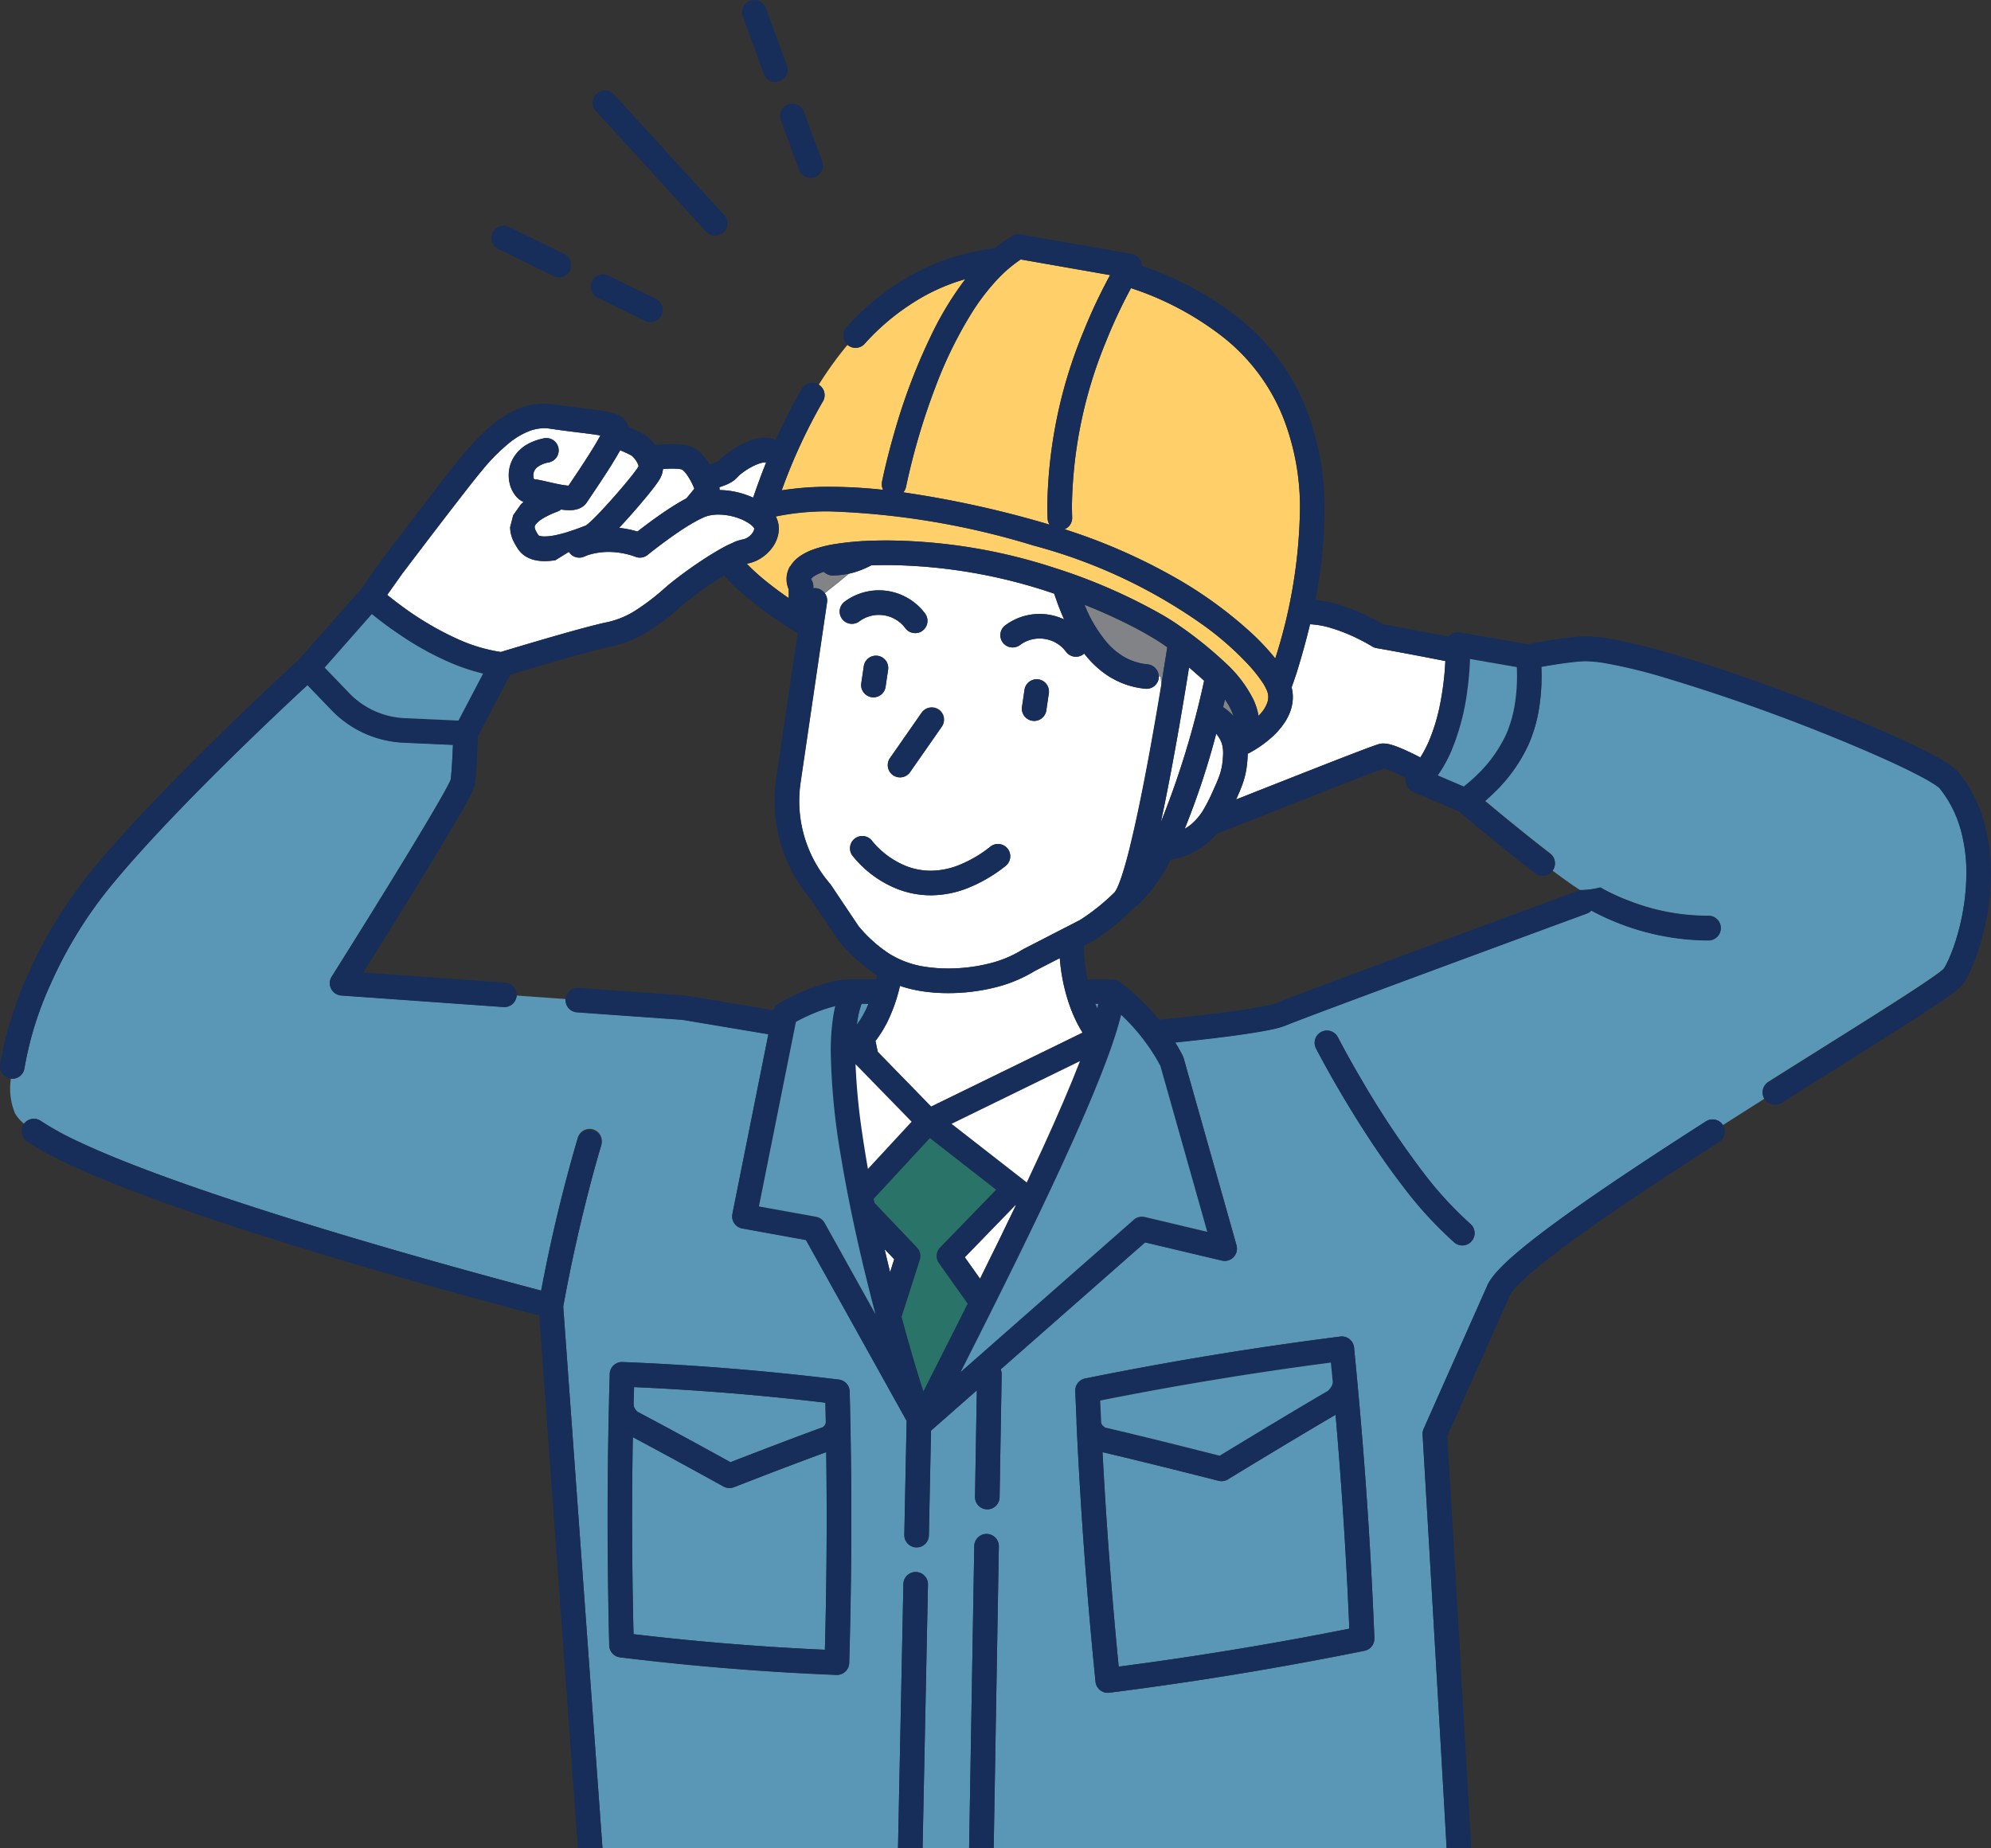 <svg xmlns="http://www.w3.org/2000/svg" xmlns:xlink="http://www.w3.org/1999/xlink" width="142.359" height="132.176" viewBox="0 0 142.359 132.176"><rect x="0" y="0" width="142.359" height="132.176" fill="#333333" stroke="none"/><defs><clipPath id="a"><rect width="142.359" height="132.176" fill="none"/></clipPath></defs><g clip-path="url(#a)"><path d="M585.4,290.778c-2.662-.526-4.555-.862-4.877-.918l-.049-.009a.858.858,0,0,1-.316-.121h0l-.01-.006-.045-.027-.182-.107c-.16-.092-.395-.221-.681-.364a12.256,12.256,0,0,0-2.152-.85,6.222,6.222,0,0,0-1.364-.23q-.4,1.659-.927,3.366l0,.012c-.126.384-.257.762-.389,1.137a2.917,2.917,0,0,1,.086.691,3.019,3.019,0,0,1-.158.955,3.7,3.7,0,0,1-.39.81,5.618,5.618,0,0,1-1.073,1.213,8.215,8.215,0,0,1-1.494,1.025.893.893,0,0,1-.112.047,8.205,8.205,0,0,1-.079,1v0a6.021,6.021,0,0,1-.342,1.311c-.126.34-.269.659-.408.965,2.183-.861,4.5-1.779,6.385-2.515,1.479-.579,2.682-1.043,3.352-1.285.18-.065.32-.114.434-.15a1.2,1.2,0,0,1,.36-.053,1.9,1.9,0,0,1,.431.055,3.969,3.969,0,0,1,.4.12c.278.1.586.228.933.39.27.126.563.27.876.431a8.312,8.312,0,0,0,.607-1.15,13.335,13.335,0,0,0,.8-2.63,20.735,20.735,0,0,0,.381-3.114" transform="translate(-482.057 -243.502)" fill="#fff"/><path d="M505.672,463.449c.008-.037.015-.072.022-.107h-.227c.049.118.1.234.151.346.019-.082.038-.163.054-.239" transform="translate(-427.155 -391.556)" fill="#5a96b6"/><path d="M396.011,463.983c.105-.2.2-.418.295-.641h-.5a6.07,6.07,0,0,0-.279,1.1c-.02.117-.037.239-.053.364l.021,0a6.028,6.028,0,0,0,.514-.827" transform="translate(-334.205 -391.556)" fill="#5a96b6"/><path d="M332.016,215.42a6.029,6.029,0,0,1,2.365.534l.034-.012q.435-1.275.918-2.486l-.047-.013h-.04a1.125,1.125,0,0,0-.28.046,2.888,2.888,0,0,0-.426.158,4.86,4.86,0,0,0-.9.539,2.886,2.886,0,0,0-.4.355,1.593,1.593,0,0,1-.325.274,2.6,2.6,0,0,1-.325.177,5.155,5.155,0,0,1-.6.226l0,.016a1.463,1.463,0,0,1,.02.189" transform="translate(-280.556 -180.371)" fill="#fff"/><path d="M285.682,220.579a7.382,7.382,0,0,1,1.318.264c.139-.109.31-.241.507-.39.528-.4,1.229-.91,1.946-1.368.348-.222.7-.43,1.039-.609.132-.156.255-.3.36-.431.083-.1.154-.191.213-.267-.019-.051-.042-.108-.068-.169a4.788,4.788,0,0,0-.423-.775,2.125,2.125,0,0,0-.3-.362.513.513,0,0,0-.08-.062,1.3,1.3,0,0,0-.252-.048,4.181,4.181,0,0,0-.448-.021c-.222,0-.456.013-.669.03a1.7,1.7,0,0,1-.17.6,2.7,2.7,0,0,1-.178.3c-.066.1-.142.2-.228.318-.172.23-.386.5-.627.793-.482.587-1.073,1.268-1.635,1.878q-.154.167-.3.325" transform="translate(-241.421 -182.822)" fill="#fff"/><path d="M250.5,211.591a1.15,1.15,0,0,1-.333.336,1.323,1.323,0,0,1-.344.161,1.989,1.989,0,0,1-.583.077,4.21,4.21,0,0,1-.554-.042l-.047-.007a.875.875,0,0,1-.259.153,6.1,6.1,0,0,0-1.023.479,1.994,1.994,0,0,0-.475.376.608.608,0,0,0-.1.146.235.235,0,0,0-.023.1.589.589,0,0,0,.064.232,2.661,2.661,0,0,0,.214.366h0a.221.221,0,0,0,.052.025,1.17,1.17,0,0,0,.385.051,3.8,3.8,0,0,0,.678-.072c.251-.047.517-.114.776-.189.518-.151,1-.334,1.312-.453l.183-.068.016-.011c.042-.03.113-.088.2-.163.171-.151.4-.373.65-.632.5-.519,1.1-1.189,1.632-1.809.352-.413.673-.8.909-1.111.135-.174.243-.323.307-.419.022-.033.039-.06.048-.075a.364.364,0,0,0-.017-.095.984.984,0,0,0-.071-.174,1.805,1.805,0,0,0-.266-.378,1.1,1.1,0,0,0-.139-.131l-.019-.012c-.02-.012-.052-.029-.091-.049-.078-.041-.186-.092-.309-.149s-.255-.115-.4-.176c-.178.318-.384.661-.6,1.012-.575.923-1.23,1.888-1.574,2.4-.1.144-.171.255-.2.3" transform="translate(-208.528 -175.673)" fill="#fff"/><path d="M564.568,322.877q-.067.279-.134.551l.038.024a3.785,3.785,0,0,1,.7.607,3.2,3.2,0,0,0-.157-.42,4.784,4.784,0,0,0-.444-.762" transform="translate(-476.986 -272.854)" fill="#818386"/><path d="M506.031,284.89c.2-1.232.353-2.187.427-2.665l-.2-.142c-.241-.171-.588-.394-1.024-.65s-.961-.543-1.564-.848c-.884-.447-1.938-.93-3.129-1.4l.008.02a9.769,9.769,0,0,0,1.609,2.7,4.919,4.919,0,0,0,1.195,1,4.125,4.125,0,0,0,1.7.541.878.878,0,0,1,.793.88c.069,0,.107-.006.107-.006Z" transform="translate(-422.994 -235.928)" fill="#818386"/><path d="M375.923,264.213H375.9a.876.876,0,0,1-.622-.262,2.967,2.967,0,0,0-.658.288.766.766,0,0,0-.235.2.11.11,0,0,0-.016.029v0l0,.022.01.026h0a.872.872,0,0,1,.144.478v.134a.872.872,0,0,1,.8.34c.438-.339,1.046-.821,1.72-1.385a5.28,5.28,0,0,1-1.129.125" transform="translate(-316.371 -223.057)" fill="#818386"/><path d="M408.007,452.867l10.829-5.289c-.125-.2-.245-.4-.355-.614a10.888,10.888,0,0,1-.724-1.79,13.318,13.318,0,0,1-.552-2.928l-1.78.916a10.04,10.04,0,0,1-2.964,1.209,13.81,13.81,0,0,1-3.228.38,12.489,12.489,0,0,1-1.809-.127,9.237,9.237,0,0,1-1.648-.393,11.653,11.653,0,0,1-.977,2.733,7.629,7.629,0,0,1-.77,1.207l.164.782Z" transform="translate(-341.432 -373.728)" fill="#fff"/><path d="M394.645,268.8s-.038,0-.107.006c0,.026,0,.052,0,.078a.878.878,0,0,1-.959.79,5.9,5.9,0,0,1-3.187-1.3,7.464,7.464,0,0,1-1.19-1.219.857.857,0,0,1-.064.058.878.878,0,0,1-1.229-.182,2.34,2.34,0,0,0-1.547-.923,2.409,2.409,0,0,0-.348-.026,2.337,2.337,0,0,0-1.4.465.878.878,0,1,1-1.05-1.408,4.094,4.094,0,0,1,2.449-.813,4.139,4.139,0,0,1,1.758.392q-.22-.49-.411-.994c-.107-.281-.207-.565-.3-.849a37.84,37.84,0,0,0-11.933-2.047q-.374,0-.75.009c-.139,0-.273.008-.4.013a6.57,6.57,0,0,1-1.185.491c-.138.041-.279.077-.422.108-.674.564-1.282,1.046-1.72,1.385a.875.875,0,0,1,.17.659l-1.754,11.943-.14.953a9.057,9.057,0,0,0,2.1,7.224.881.881,0,0,1,.064.084l1.98,2.955a9.788,9.788,0,0,0,2.227,1.994,6.734,6.734,0,0,0,2.643.93,10.763,10.763,0,0,0,1.554.108,12.066,12.066,0,0,0,2.813-.331,8.264,8.264,0,0,0,2.481-1.012.659.659,0,0,1,.071-.041l4.053-2.085a14.9,14.9,0,0,0,2.472-1.983l.025-.025c.012-.022.022-.044.036-.064a2.477,2.477,0,0,0,.193-.381c.08-.187.169-.426.261-.7.184-.556.382-1.267.583-2.075.4-1.616.815-3.618,1.193-5.612.412-2.171.782-4.332,1.056-5.992Zm-15.837,2.354a.878.878,0,0,1,.218,1.223l-2.249,3.226a.878.878,0,1,1-1.441-1l2.249-3.226a.878.878,0,0,1,1.223-.218M375,269.537a.878.878,0,1,1-1.738-.255l.18-1.222a.878.878,0,1,1,1.738.255Zm-3.113-4.86a.878.878,0,0,1,.18-1.229,4.1,4.1,0,0,1,2.45-.813,4.155,4.155,0,0,1,.6.044,4.1,4.1,0,0,1,2.7,1.615.878.878,0,0,1-1.411,1.047,2.339,2.339,0,0,0-1.547-.923,2.387,2.387,0,0,0-.347-.025,2.345,2.345,0,0,0-1.4.465.878.878,0,0,1-1.229-.181m11.692,17.673a10.667,10.667,0,0,1-2.806,1.617,7.234,7.234,0,0,1-2.543.478,6.58,6.58,0,0,1-2.384-.449,7.762,7.762,0,0,1-3.227-2.4.878.878,0,0,1,1.417-1.037h0l0,0,.024.031c.024.03.062.077.114.137a6.124,6.124,0,0,0,2.3,1.631,4.821,4.821,0,0,0,1.75.33,5.476,5.476,0,0,0,1.928-.367,8.917,8.917,0,0,0,2.341-1.357.878.878,0,0,1,1.08,1.386M386.674,270l-.179,1.222a.878.878,0,0,1-1.738-.255l.18-1.222a.878.878,0,1,1,1.738.255" transform="translate(-311.678 -220.415)" fill="#fff"/><path d="M402.3,386.619a8.923,8.923,0,0,1-2.341,1.357,5.477,5.477,0,0,1-1.928.367,4.819,4.819,0,0,1-1.75-.33,6.12,6.12,0,0,1-2.3-1.631c-.053-.06-.091-.107-.115-.137l-.024-.031,0,0h0a.878.878,0,0,0-1.417,1.037,7.758,7.758,0,0,0,3.227,2.4,6.579,6.579,0,0,0,2.384.449,7.232,7.232,0,0,0,2.543-.478A10.666,10.666,0,0,0,403.379,388a.878.878,0,1,0-1.08-1.386" transform="translate(-331.478 -326.07)" fill="#162e59"/><path d="M549.244,339.049a2.689,2.689,0,0,0-.252-.367,55.665,55.665,0,0,1-2.251,6.8,3.211,3.211,0,0,0,.464-.319,4.111,4.111,0,0,0,.867-1.029,12.129,12.129,0,0,0,.662-1.3h0c.164-.358.319-.7.44-1.025a4.281,4.281,0,0,0,.247-.928,6.351,6.351,0,0,0,.065-.807,2.458,2.458,0,0,0-.054-.541,1.7,1.7,0,0,0-.187-.483" transform="translate(-462.034 -286.21)" fill="#fff"/><path d="M412.26,326.836l-2.249,3.226a.878.878,0,1,0,1.441,1l2.249-3.226a.878.878,0,0,0-1.441-1" transform="translate(-346.354 -275.881)" fill="#162e59"/><path d="M472.8,313.579a.879.879,0,0,0-1,.741l-.179,1.222a.878.878,0,0,0,1.738.255l.179-1.222a.879.879,0,0,0-.741-1" transform="translate(-398.55 -264.988)" fill="#162e59"/><path d="M398.614,302.684a.878.878,0,0,0-1,.741l-.179,1.222a.878.878,0,1,0,1.738.255l.179-1.222a.878.878,0,0,0-.741-1" transform="translate(-335.854 -255.781)" fill="#162e59"/><path d="M388.9,274.73a2.346,2.346,0,0,1,1.4-.466,2.385,2.385,0,0,1,.347.026,2.339,2.339,0,0,1,1.547.923.878.878,0,1,0,1.411-1.047,4.113,4.113,0,0,0-5.755-.846.878.878,0,0,0,1.048,1.41" transform="translate(-327.458 -230.288)" fill="#162e59"/><path d="M491.825,148.506q0,.444.016.893a.878.878,0,0,1-.544.844,41.381,41.381,0,0,1,7.55,3.258,30.011,30.011,0,0,1,5.878,4.223,17.027,17.027,0,0,1,1.639,1.759A36.711,36.711,0,0,0,508.127,149a17.593,17.593,0,0,0-1.213-6.784l-.006-.014a13.887,13.887,0,0,0-4.346-5.754A21.594,21.594,0,0,0,496.048,133l-.108.2a37.042,37.042,0,0,0-1.678,3.614,32.005,32.005,0,0,0-2.437,11.695" transform="translate(-415.18 -112.392)" fill="#ffcf69"/><path d="M363.711,137.625a39.212,39.212,0,0,0-2.943,6.363,21.5,21.5,0,0,1,3.451-.253,36.006,36.006,0,0,1,3.8.217.875.875,0,0,1-.081-.566c0-.019.284-1.465.887-3.545a42.808,42.808,0,0,1,2.837-7.36,23.129,23.129,0,0,1,2.237-3.6,14,14,0,0,0-3.9,1.793l-.012.008a16.439,16.439,0,0,0-3.292,2.827.877.877,0,0,1-1.225.072,25.661,25.661,0,0,0-2.054,2.849.878.878,0,0,1,.3,1.195" transform="translate(-304.874 -108.914)" fill="#ffcf69"/><path d="M427.334,138.721a.872.872,0,0,1-.144-.449q-.017-.481-.017-.957a33.738,33.738,0,0,1,2.563-12.349,38.386,38.386,0,0,1,1.924-4.092l-6.39-1.12a9.671,9.671,0,0,0-1.707,1.465,15.805,15.805,0,0,0-1.739,2.264,29.992,29.992,0,0,0-2.66,5.413,47.651,47.651,0,0,0-2.091,7.1v.007a.873.873,0,0,1-.2.409,74.141,74.141,0,0,1,9.783,2.11q.344.1.68.2" transform="translate(-352.285 -101.201)" fill="#ffcf69"/><path d="M349.374,238.819a8.535,8.535,0,0,1,1.514-.389,20.869,20.869,0,0,1,3.02-.258q.4-.009.791-.009a39.341,39.341,0,0,1,11.933,1.954,40.078,40.078,0,0,1,7.755,3.383c.47.276.853.521,1.149.731a28.22,28.22,0,0,1,3.4,2.743,8.9,8.9,0,0,1,1.952,2.595,4.633,4.633,0,0,1,.356,1.138c.063-.065.124-.131.181-.2a2.356,2.356,0,0,0,.446-.749,1.256,1.256,0,0,0,.068-.4,1.185,1.185,0,0,0-.077-.415,3.609,3.609,0,0,0-.4-.723,10.529,10.529,0,0,0-.884-1.107,21.692,21.692,0,0,0-3.2-2.834,37.68,37.68,0,0,0-12.223-5.753,55.889,55.889,0,0,0-14.55-2.439,18.067,18.067,0,0,0-3.874.366,1.862,1.862,0,0,1,.109.246,1.883,1.883,0,0,1,.108.63,2.1,2.1,0,0,1-.124.7,2.518,2.518,0,0,1-.309.6,2.974,2.974,0,0,1-.967.88,2.677,2.677,0,0,1-.848.312l-.043.01a15.068,15.068,0,0,0,1.471,1.327c.531.425,1.068.815,1.533,1.136v-.625l-.01-.021a1.861,1.861,0,0,1-.147-.718,1.8,1.8,0,0,1,.253-.914,2.407,2.407,0,0,1,.8-.8,4.306,4.306,0,0,1,.817-.4" transform="translate(-291.257 -199.509)" fill="#ffcf69"/><path d="M204.869,205.033a.421.421,0,0,0,.046-.17.121.121,0,0,0-.006-.042.168.168,0,0,0-.031-.051,1.649,1.649,0,0,0-.361-.307,3.429,3.429,0,0,0-.614-.313,4.328,4.328,0,0,0-1.551-.3,2.979,2.979,0,0,0-.7.079,2.766,2.766,0,0,0-.466.174c-.194.089-.416.205-.649.34-.468.269-.982.61-1.456.944-.95.669-1.743,1.312-1.782,1.344h0a.877.877,0,0,1-.858.144,5.57,5.57,0,0,0-1.931-.354,4.866,4.866,0,0,0-1.238.156,2.987,2.987,0,0,0-.476.163h0a.878.878,0,0,1-1.132-.325l-.97.6a5.131,5.131,0,0,1-.758.063,3.122,3.122,0,0,1-.744-.083,2.055,2.055,0,0,1-.742-.34,1.752,1.752,0,0,1-.414-.436,4.345,4.345,0,0,1-.354-.618,2.323,2.323,0,0,1-.218-.943l.222-.865.55-.775c.061-.057.126-.112.193-.166-.033-.014-.063-.03-.094-.046l-.043-.022a1.553,1.553,0,0,1-.4-.335,2.149,2.149,0,0,1-.44-.847,2.525,2.525,0,0,1-.088-.664,2.465,2.465,0,0,1,.33-1.238,2.7,2.7,0,0,1,1.085-1.023,3.994,3.994,0,0,1,1.106-.383.878.878,0,0,1,.344,1.723,1.883,1.883,0,0,0-.807.33.757.757,0,0,0-.261.349.727.727,0,0,0-.041.242.765.765,0,0,0,.032.221.542.542,0,0,0,.02.056c.1.012.2.027.3.045.178.033.364.073.556.117.382.086.789.183,1.132.243a3.886,3.886,0,0,0,.481.059l.138-.205c.135-.2.3-.45.489-.728.37-.556.809-1.227,1.176-1.831.183-.3.348-.587.475-.824-.148-.027-.319-.054-.509-.08-.785-.111-1.881-.223-3.117-.41a2.633,2.633,0,0,0-.393-.03,3.129,3.129,0,0,0-1.23.271,5.6,5.6,0,0,0-1.213.734,13.728,13.728,0,0,0-2.017,2.029c-.12.142-.286.346-.482.592s-.424.535-.671.852c-.495.633-1.07,1.379-1.641,2.123-1.142,1.488-2.267,2.971-2.71,3.556l-.19.251-1.072,1.511c.275.224.636.509,1.068.824a21.89,21.89,0,0,0,4.036,2.367,11.641,11.641,0,0,0,3.019.893c.381-.116,1.313-.4,2.416-.721,1.446-.425,3.174-.921,4.348-1.214.337-.084.627-.152.866-.2a6.259,6.259,0,0,0,2.12-.912,16.564,16.564,0,0,0,1.983-1.531c.447-.391,1.05-.859,1.709-1.329s1.368-.939,2.02-1.32a10.346,10.346,0,0,1,1.219-.624,3.22,3.22,0,0,1,.646-.2,1.04,1.04,0,0,0,.439-.21,1.1,1.1,0,0,0,.315-.38" transform="translate(-150.983 -167.045)" fill="#fff"/><path d="M538.567,308.855c-.247-.222-.548-.487-.851-.748-.338,2.118-1,6.109-1.731,9.7q-.143.7-.289,1.377a62.432,62.432,0,0,0,3.1-10.123l-.226-.2" transform="translate(-452.699 -260.372)" fill="#fff"/><path d="M5.784,338.155a.878.878,0,0,1,1.192-.2,20.717,20.717,0,0,0,2.7,1.483c1.116.528,2.423,1.079,3.859,1.64,2.873,1.122,6.262,2.28,9.708,3.38,6.893,2.2,14.015,4.164,17.756,5.167.722.193,1.316.351,1.761.468a112.3,112.3,0,0,1,2.626-10.944.878.878,0,0,1,1.679.516l0,.013-.013.042L47,339.9c-.045.15-.11.373-.192.662-.165.578-.4,1.419-.667,2.467-.534,2.073-1.213,4.957-1.8,8.209l2.807,38.735h21.13l.385-18.891a.878.878,0,0,1,1.756.036l-.384,18.855h3.327l.368-21.61a.878.878,0,1,1,1.756.03l-.368,21.58h32.386c-.3-5.363-.631-11.019-.918-15.934-.339-5.808-.62-10.579-.74-12.6l-.062-1.043a.888.888,0,0,1,.074-.409l4.517-10.17h0a2.693,2.693,0,0,1,.27-.5,5.226,5.226,0,0,1,.409-.523,13.156,13.156,0,0,1,1.158-1.134c.92-.812,2.133-1.749,3.557-2.78,2.846-2.06,6.53-4.486,10.276-6.887h0a.878.878,0,0,1,1.213.266h0c1-.636,1.994-1.269,2.978-1.89h0a.879.879,0,0,1,.275-1.211c3.933-2.479,7.578-4.743,9.945-6.282.788-.512,1.435-.945,1.9-1.271.262-.186.464-.339.584-.439.045-.037.078-.067.093-.082a2.989,2.989,0,0,0,.185-.309c.08-.15.169-.336.261-.551a13.591,13.591,0,0,0,.559-1.6,16.281,16.281,0,0,0,.636-4.391,11.407,11.407,0,0,0-.429-3.2,8.2,8.2,0,0,0-1.49-2.891h0l-.018-.018c-.018-.017-.047-.042-.085-.071-.076-.06-.187-.138-.326-.227-.278-.178-.665-.4-1.135-.641-.94-.489-2.211-1.079-3.675-1.711a134.914,134.914,0,0,0-14.722-5.34,37.534,37.534,0,0,0-3.894-.93,9.264,9.264,0,0,0-1.459-.151c-.079,0-.15,0-.213.007-.734.048-1.638.179-2.363.3-.213.036-.409.071-.584.1.01.2.016.435.016.693a14.3,14.3,0,0,1-.169,2.217,10.707,10.707,0,0,1-.737,2.6,11.377,11.377,0,0,1-2.5,3.51c-.229.223-.445.418-.64.585.266.223.585.488.944.785,1.048.865,2.422,1.982,3.718,2.978a.878.878,0,0,1,.163,1.228c.725.544,1.4,1.029,1.96,1.387a6.055,6.055,0,0,0,1.465-.19h0l0,0,.023.014.1.06c.094.053.238.132.425.227a16.08,16.08,0,0,0,1.608.7,15.413,15.413,0,0,0,5.354,1.026l.206,0a.878.878,0,0,1,.028,1.756l-.234,0a17.817,17.817,0,0,1-8.157-2.132.873.873,0,0,1-.325.212c-2.68.986-11.428,4.208-16.951,6.269-1.84.687-3.324,1.246-4.1,1.546-.2.08-.361.142-.45.179a4.507,4.507,0,0,1-.568.185c-.209.055-.442.108-.7.16-.514.1-1.124.2-1.8.3-1.351.2-2.959.384-4.509.547l-.356.037a11.163,11.163,0,0,1,.553.983.838.838,0,0,1,.052.139l3.78,13.38a.878.878,0,0,1-1.048,1.093l-5.488-1.3-10.328,9.083a.874.874,0,0,1,.073.364l-.149,8.782a.878.878,0,0,1-1.756-.03l.13-7.618-3.276,2.881-.153,7.492a.878.878,0,1,1-1.756-.036l.166-8.153-7.2-12.935-4.558-.826a.878.878,0,0,1-.7-1.037l2.574-12.853-6.13-1.028-7.556-.539a.878.878,0,0,1-.814-.939l-3.5-.25a.878.878,0,0,1-.939.814l-11.606-.828a.878.878,0,0,1-.681-1.344l.224-.356.611-.974c.516-.824,1.228-1.964,2.014-3.231,1.571-2.532,3.437-5.573,4.6-7.579.333-.572.609-1.061.8-1.42.1-.191.18-.347.226-.447.013-.029.023-.053.03-.07.021-.155.045-.394.065-.664.023-.3.044-.653.062-.995.015-.3.029-.588.039-.844l-3.542-.16a7.609,7.609,0,0,1-5.139-2.325l-1.723-1.79-.327.3c-.606.564-1.465,1.37-2.478,2.338-2.026,1.936-4.666,4.52-7.116,7.1-1.633,1.72-3.181,3.441-4.4,4.958a30.724,30.724,0,0,0-4.039,6.671A24.416,24.416,0,0,0,5.816,334.2a.878.878,0,0,1-.969.741,4.688,4.688,0,0,0,.293,2.479,2.878,2.878,0,0,0,.645.739M98.549,331.6a.878.878,0,0,1,1.183.38l.007.013.022.043.09.171c.079.15.2.371.349.651.3.559.746,1.351,1.293,2.28a64.258,64.258,0,0,0,4.276,6.424,26.108,26.108,0,0,0,3.432,3.761.878.878,0,1,1-1.149,1.329,27.792,27.792,0,0,1-3.674-4.018c-1.157-1.5-2.229-3.093-3.147-4.549-1.835-2.913-3.054-5.288-3.062-5.3a.878.878,0,0,1,.38-1.182m-16.9,24.78q9.1-1.841,18.251-3a.878.878,0,0,1,.984.783q.1,1.034.2,2.068s0,.008,0,.012c0,.031.006.062.009.093l.009.089s0,.008,0,.013q.865,9.215,1.237,18.512a.877.877,0,0,1-.7.9q-9.1,1.841-18.251,3a.878.878,0,0,1-.984-.783q-.926-9.2-1.358-18.486c0-.006,0-.012,0-.018,0-.031,0-.062,0-.093s0-.061,0-.091c0,0,0,0,0-.006q-.048-1.046-.09-2.092a.877.877,0,0,1,.7-.9m-34.042,1.84c0-.016,0-.032,0-.046v0c0-.027,0-.054,0-.081l0-.09s0-.007,0-.01q.023-.969.051-1.937a.878.878,0,0,1,.913-.852q7.737.309,15.472,1.257a.879.879,0,0,1,.771.849q.025.975.044,1.95s0,0,0,.005c0,.032,0,.064,0,.1s0,.051,0,.076h0c0,.014,0,.028,0,.044h0q.067,3.452.067,6.9,0,5.178-.15,10.344a.878.878,0,0,1-.913.852q-7.737-.309-15.472-1.256a.879.879,0,0,1-.771-.85q-.115-4.541-.115-9.072,0-4.093.094-8.177" transform="translate(-4.069 -257.793)" fill="#5a96b6"/><path d="M408.629,578.242l.3-.924-.689-.724q.194.835.393,1.649" transform="translate(-344.988 -487.261)" fill="#fff"/><path d="M446.351,561.487c.836-1.684,1.709-3.466,2.566-5.256l-.027-.021-3.629,3.742Z" transform="translate(-376.276 -470.035)" fill="#fff"/><path d="M141.86,150.123a9.956,9.956,0,0,0-1.812-3.5,2.387,2.387,0,0,0-.383-.364,7.843,7.843,0,0,0-.887-.582c-.53-.307-1.2-.651-1.981-1.026s-1.678-.78-2.656-1.2h0c-3.312-1.43-7.566-3.059-11.446-4.338-1.941-.639-3.786-1.19-5.382-1.586-.8-.2-1.534-.356-2.193-.467a10.926,10.926,0,0,0-1.75-.175c-.113,0-.222,0-.329.01-.866.058-1.841.2-2.612.335-.523.089-.948.171-1.17.216l-4.865-.843a.863.863,0,0,0-.824.3c-2.4-.473-4.161-.789-4.685-.882a15.917,15.917,0,0,0-1.625-.831,13,13,0,0,0-1.759-.637,8.367,8.367,0,0,0-1.453-.274,33.04,33.04,0,0,0,.657-6.3,19.344,19.344,0,0,0-1.343-7.446h0l0-.006,0-.008h0a15.653,15.653,0,0,0-4.876-6.464,23.182,23.182,0,0,0-6.835-3.666.874.874,0,0,0-.725-.854l-7.964-1.4a.882.882,0,0,0-.6.112,9.949,9.949,0,0,0-1.227.875,17.259,17.259,0,0,0-2.5.5,15.761,15.761,0,0,0-4.468,2.037h0l-.007,0-.005,0h0a18.2,18.2,0,0,0-3.635,3.118.878.878,0,0,0,.06,1.241l.016.012a.877.877,0,0,0,1.225-.072,16.435,16.435,0,0,1,3.292-2.827l.012-.008a13.994,13.994,0,0,1,3.9-1.793,23.128,23.128,0,0,0-2.237,3.6,42.811,42.811,0,0,0-2.837,7.36c-.6,2.08-.883,3.526-.887,3.545a.873.873,0,0,0,.081.566,36.039,36.039,0,0,0-3.8-.217,21.5,21.5,0,0,0-3.451.253,39.209,39.209,0,0,1,2.943-6.363.878.878,0,0,0-.3-1.195l-.012-.007a.878.878,0,0,0-1.2.313,37.207,37.207,0,0,0-1.86,3.642,2.534,2.534,0,0,0-.328-.1,1.924,1.924,0,0,0-.445-.05,3.077,3.077,0,0,0-.976.18,5.977,5.977,0,0,0-1.308.651,6.26,6.26,0,0,0-.562.411,4.3,4.3,0,0,0-.438.413,1.343,1.343,0,0,1-.23.109c-.119.047-.271.1-.442.147-.091-.145-.187-.29-.294-.428a3.376,3.376,0,0,0-.445-.481,1.959,1.959,0,0,0-.625-.379,2.915,2.915,0,0,0-.654-.141,5.882,5.882,0,0,0-.643-.032,11.174,11.174,0,0,0-1.144.066l-.089.01c-.018-.024-.035-.05-.053-.073a3.505,3.505,0,0,0-.287-.328,2.6,2.6,0,0,0-.307-.266,1.978,1.978,0,0,0-.177-.114c-.107-.061-.221-.119-.35-.181-.223-.107-.487-.224-.763-.342,0-.021-.005-.04-.01-.063a.98.98,0,0,0-.129-.311,1.169,1.169,0,0,0-.262-.288,1.685,1.685,0,0,0-.463-.252,3.489,3.489,0,0,0-.4-.119c-.239-.058-.5-.1-.791-.147-.435-.066-.936-.125-1.49-.194s-1.16-.145-1.8-.242a4.369,4.369,0,0,0-.656-.05,4.882,4.882,0,0,0-1.919.411,8.231,8.231,0,0,0-2.283,1.538,18.2,18.2,0,0,0-1.6,1.709c-.157.186-.36.437-.6.739-.838,1.055-2.125,2.731-3.206,4.147s-1.953,2.57-1.954,2.57l-.016.021-1.518,2.14-4.415,5.012c-.313.287-2.706,2.484-5.644,5.358-1.575,1.541-3.307,3.277-4.961,5.02s-3.228,3.491-4.495,5.067a32.477,32.477,0,0,0-4.274,7.057A26.108,26.108,0,0,0,.01,167.515a.878.878,0,0,0,.738,1l.03,0a.878.878,0,0,0,.969-.741h0a24.407,24.407,0,0,1,1.879-6.031,30.736,30.736,0,0,1,4.039-6.671c1.219-1.517,2.767-3.237,4.4-4.958,2.449-2.581,5.09-5.165,7.116-7.1,1.013-.968,1.872-1.774,2.478-2.338l.327-.3,1.723,1.79a7.609,7.609,0,0,0,5.139,2.325l3.542.16c-.011.256-.024.548-.04.844-.018.341-.039.69-.062.994-.02.27-.044.51-.065.664-.007.017-.017.041-.03.07-.046.1-.124.256-.226.447-.191.359-.467.848-.8,1.42-1.167,2.006-3.033,5.047-4.6,7.579-.786,1.267-1.5,2.407-2.014,3.231l-.611.974-.224.356a.878.878,0,0,0,.681,1.344L36,163.4a.878.878,0,0,0,.125-1.752l-10.147-.724c.81-1.293,2.146-3.433,3.489-5.617,1.072-1.743,2.148-3.513,2.968-4.909.41-.7.757-1.3,1.01-1.771.127-.235.231-.435.312-.605.041-.086.076-.164.107-.244.016-.04.031-.081.045-.128a1.21,1.21,0,0,0,.042-.177c.021-.135.038-.286.054-.452.056-.58.1-1.366.127-2.018.018-.4.031-.753.038-.961l2.311-4.41c.638-.193,2.058-.619,3.513-1.038.763-.22,1.535-.437,2.2-.616.335-.09.644-.17.911-.235s.5-.117.658-.149a7.98,7.98,0,0,0,2.728-1.154,18.244,18.244,0,0,0,2.2-1.692c.288-.253.69-.572,1.139-.905.608-.451,1.305-.929,1.944-1.322a12.313,12.313,0,0,0,1.036,1.055,25.416,25.416,0,0,0,2.664,2.077c.779.535,1.34.871,1.351.878a.875.875,0,0,0,.209.091l-1.4,9.516-.14.953a10.811,10.811,0,0,0,2.46,8.575l1.99,2.969a.841.841,0,0,0,.064.084,11.579,11.579,0,0,0,2.667,2.379l.028.016c-.019.1-.039.194-.061.29H61.042a7.65,7.65,0,0,0-1.949.282,13.756,13.756,0,0,0-2.39.908c-.619.3-1.014.539-1.032.55a.883.883,0,0,0-.378.479l-6.232-1.045a.674.674,0,0,0-.083-.01l-7.6-.542a.878.878,0,0,0-.125,1.752l7.556.539,6.13,1.028L52.368,178.2a.879.879,0,0,0,.7,1.037l4.558.826,7.2,12.935-.166,8.153a.878.878,0,1,0,1.756.036l.153-7.492,3.276-2.881-.13,7.618a.878.878,0,1,0,1.756.03l.15-8.782a.871.871,0,0,0-.073-.364l10.328-9.083,5.488,1.3a.878.878,0,0,0,1.048-1.093l-3.78-13.381a.853.853,0,0,0-.052-.139,11.155,11.155,0,0,0-.553-.983l.356-.037c1.55-.163,3.159-.35,4.509-.547.676-.1,1.286-.2,1.8-.3.257-.052.49-.1.7-.16a4.485,4.485,0,0,0,.568-.185c.089-.037.245-.1.45-.179.772-.3,2.256-.859,4.1-1.546,5.522-2.061,14.271-5.283,16.951-6.269a.873.873,0,0,0,.325-.211,17.823,17.823,0,0,0,8.157,2.132l.234,0a.878.878,0,0,0-.028-1.756l-.206,0a15.415,15.415,0,0,1-5.354-1.025,16.107,16.107,0,0,1-1.607-.7c-.187-.1-.331-.174-.425-.227l-.1-.06-.023-.014,0,0h0a6.045,6.045,0,0,1-1.465.19.885.885,0,0,0-.105.031c-1.906.7-6.881,2.533-11.584,4.275-2.352.871-4.635,1.719-6.434,2.393-.9.337-1.678.63-2.284.861-.3.115-.563.215-.775.3s-.373.147-.488.194a2.873,2.873,0,0,1-.342.108c-.3.081-.747.171-1.272.261-.921.158-2.1.316-3.343.464-1.149.136-2.353.263-3.469.374a14.963,14.963,0,0,0-2.825-2.713l0,0,0,0a.878.878,0,0,0-.108-.066c-.014-.007-.029-.013-.044-.02s-.049-.023-.075-.031-.038-.011-.057-.016-.045-.012-.068-.017-.04-.006-.061-.009-.048,0-.072-.006l-.031,0H77.766a11.062,11.062,0,0,1-.27-2.346c0-.018,0-.035,0-.053l.567-.292a.663.663,0,0,0,.071-.041,16.525,16.525,0,0,0,3-2.447,3.879,3.879,0,0,0,.529-.439,11.542,11.542,0,0,0,2.032-2.951,5.739,5.739,0,0,0,1.03-.268,5.308,5.308,0,0,0,1.574-.89h0a5.428,5.428,0,0,0,.686-.687c1.731-.681,3.692-1.456,5.532-2.182,1.588-.626,3.085-1.214,4.26-1.67.588-.228,1.1-.422,1.492-.571.2-.074.369-.137.506-.186l.18-.063.052.014a5.264,5.264,0,0,1,.611.231c.257.111.562.256.9.428a.873.873,0,0,0,.512.991l3.283,1.4c.533.452,3.1,2.614,5.452,4.425a.878.878,0,0,0,1.232-.161l0,0a.878.878,0,0,0-.163-1.228c-1.3-1-2.67-2.113-3.718-2.978-.359-.3-.678-.562-.944-.785.195-.167.411-.362.64-.585a11.374,11.374,0,0,0,2.5-3.51,10.7,10.7,0,0,0,.737-2.6,14.307,14.307,0,0,0,.169-2.217c0-.259-.007-.491-.016-.693.175-.032.372-.067.584-.1.726-.123,1.63-.254,2.364-.3.063,0,.134-.007.213-.006a9.263,9.263,0,0,1,1.46.15,37.59,37.59,0,0,1,3.894.93,134.9,134.9,0,0,1,14.722,5.34c1.464.632,2.735,1.222,3.675,1.711.469.244.857.463,1.135.641.139.088.25.167.326.226.038.03.067.055.085.071l.018.018h0a8.194,8.194,0,0,1,1.49,2.891,11.4,11.4,0,0,1,.429,3.2,16.28,16.28,0,0,1-.636,4.391,13.578,13.578,0,0,1-.559,1.6c-.092.215-.181.4-.261.551a3.051,3.051,0,0,1-.185.309c-.015.015-.048.045-.093.082-.12.1-.322.253-.584.439-.46.326-1.107.759-1.895,1.272-2.367,1.539-6.012,3.8-9.945,6.282a.878.878,0,0,0-.275,1.211h0a.878.878,0,0,0,1.211.274c3.269-2.06,6.34-3.973,8.658-5.454,1.16-.741,2.13-1.373,2.85-1.867.361-.248.658-.46.893-.641.118-.091.22-.174.313-.256.046-.042.09-.083.134-.128a1.525,1.525,0,0,0,.138-.162,4.585,4.585,0,0,0,.328-.536,10.782,10.782,0,0,0,.569-1.3,17.843,17.843,0,0,0,.757-2.719,17.475,17.475,0,0,0,.337-3.348,13.16,13.16,0,0,0-.5-3.689M80.868,111.978a21.6,21.6,0,0,1,6.513,3.447,13.889,13.889,0,0,1,4.346,5.755l.006.014a17.591,17.591,0,0,1,1.213,6.784,36.709,36.709,0,0,1-1.762,10.487,17,17,0,0,0-1.639-1.759,30.012,30.012,0,0,0-5.878-4.224,41.4,41.4,0,0,0-7.55-3.258.878.878,0,0,0,.544-.844q-.016-.448-.016-.893a32.005,32.005,0,0,1,2.437-11.695,37.033,37.033,0,0,1,1.678-3.614l.108-.2m-16.082,14.2v-.007a47.636,47.636,0,0,1,2.091-7.1,30,30,0,0,1,2.66-5.413,15.823,15.823,0,0,1,1.739-2.264,9.677,9.677,0,0,1,1.707-1.465l6.39,1.12a38.39,38.39,0,0,0-1.924,4.092,33.738,33.738,0,0,0-2.563,12.349q0,.476.017.957a.874.874,0,0,0,.144.449q-.337-.1-.68-.2a74.159,74.159,0,0,0-9.783-2.11.874.874,0,0,0,.2-.409m-12.749-.187a2.629,2.629,0,0,0,.324-.177,1.588,1.588,0,0,0,.325-.275,2.9,2.9,0,0,1,.4-.355,4.864,4.864,0,0,1,.9-.539,2.888,2.888,0,0,1,.426-.158,1.138,1.138,0,0,1,.28-.046l.032,0h.008l.047.014q-.484,1.209-.918,2.486l-.034.012a6.037,6.037,0,0,0-2.365-.534,1.432,1.432,0,0,0-.02-.188c0-.006,0-.011,0-.016a5.139,5.139,0,0,0,.6-.226m-5.838.935c.241-.294.455-.563.627-.793.086-.115.162-.22.228-.318a2.684,2.684,0,0,0,.178-.3,1.7,1.7,0,0,0,.17-.6c.213-.017.447-.03.669-.03a4.1,4.1,0,0,1,.448.021,1.277,1.277,0,0,1,.251.048.508.508,0,0,1,.08.062,2.133,2.133,0,0,1,.3.362,4.77,4.77,0,0,1,.423.775c.026.06.049.118.068.169-.059.076-.13.166-.213.267-.106.129-.228.275-.36.431-.343.18-.692.388-1.039.609-.717.458-1.418.969-1.946,1.368-.2.149-.368.281-.506.39a7.365,7.365,0,0,0-1.318-.264q.15-.159.3-.325c.562-.61,1.152-1.291,1.635-1.878m-2.454-2.335c.218-.35.425-.694.6-1.012.142.062.277.121.4.176s.23.108.308.149l.091.049.019.011a1.113,1.113,0,0,1,.139.131,1.792,1.792,0,0,1,.266.378.989.989,0,0,1,.071.174.366.366,0,0,1,.017.095c-.009.015-.025.042-.048.075-.064.1-.172.244-.307.419-.237.307-.557.7-.909,1.111-.528.62-1.129,1.29-1.632,1.809-.251.259-.479.481-.65.632-.085.075-.156.133-.2.163l-.016.011-.183.068c-.313.119-.794.3-1.312.453-.258.075-.524.143-.776.189a3.808,3.808,0,0,1-.677.072,1.172,1.172,0,0,1-.386-.051.217.217,0,0,1-.052-.025h0a2.68,2.68,0,0,1-.214-.366.593.593,0,0,1-.064-.232.237.237,0,0,1,.023-.1.613.613,0,0,1,.1-.146,1.994,1.994,0,0,1,.475-.376,6.1,6.1,0,0,1,1.023-.479.877.877,0,0,0,.259-.153l.047.007a4.216,4.216,0,0,0,.554.042,1.988,1.988,0,0,0,.583-.077,1.321,1.321,0,0,0,.344-.16,1.152,1.152,0,0,0,.333-.336c.03-.046.1-.157.2-.3.344-.51,1-1.476,1.574-2.4M32.78,142.908l-3.854-.174a5.852,5.852,0,0,1-3.953-1.788l-1.758-1.827,3.372-3.828a27.431,27.431,0,0,0,2.365,1.722,21.923,21.923,0,0,0,3.13,1.7,14.528,14.528,0,0,0,2.458.831Zm19.706-12.757a10.337,10.337,0,0,0-1.219.624c-.653.381-1.362.85-2.02,1.32s-1.262.938-1.709,1.329a16.564,16.564,0,0,1-1.983,1.531,6.264,6.264,0,0,1-2.12.912c-.239.046-.53.114-.866.2-1.174.293-2.9.789-4.348,1.214-1.1.324-2.034.605-2.416.721a11.634,11.634,0,0,1-3.019-.894,21.883,21.883,0,0,1-4.036-2.367c-.432-.315-.793-.6-1.068-.824l1.072-1.511.19-.25c.443-.585,1.569-2.068,2.71-3.557.571-.744,1.146-1.489,1.641-2.123.247-.317.475-.606.671-.852s.362-.45.482-.592A13.724,13.724,0,0,1,36.463,123a5.6,5.6,0,0,1,1.213-.734,3.128,3.128,0,0,1,1.23-.271,2.611,2.611,0,0,1,.393.03c1.236.187,2.333.3,3.117.41.19.026.361.054.509.08-.127.238-.292.524-.475.824-.367.6-.805,1.275-1.176,1.831-.185.278-.354.528-.489.728l-.138.206a3.88,3.88,0,0,1-.481-.059c-.343-.059-.75-.156-1.132-.243-.192-.043-.378-.084-.556-.117-.1-.018-.2-.033-.3-.045a.556.556,0,0,1-.02-.056.767.767,0,0,1-.032-.221.726.726,0,0,1,.041-.242.757.757,0,0,1,.261-.349,1.883,1.883,0,0,1,.807-.33.878.878,0,1,0-.344-1.723,3.993,3.993,0,0,0-1.106.383,2.7,2.7,0,0,0-1.085,1.022,2.466,2.466,0,0,0-.33,1.238,2.525,2.525,0,0,0,.088.664,2.151,2.151,0,0,0,.44.847,1.559,1.559,0,0,0,.4.334l.043.021c.03.016.061.032.094.046-.068.054-.132.11-.193.166l-.55.775-.222.865a2.323,2.323,0,0,0,.218.943,4.353,4.353,0,0,0,.354.618,1.752,1.752,0,0,0,.414.436,2.059,2.059,0,0,0,.742.34,3.121,3.121,0,0,0,.744.083,5.13,5.13,0,0,0,.758-.063l.97-.6a.878.878,0,0,0,1.132.325h0a3,3,0,0,1,.476-.163,4.867,4.867,0,0,1,1.238-.156,5.57,5.57,0,0,1,1.931.354.877.877,0,0,0,.858-.144h0c.039-.032.832-.675,1.782-1.344.474-.334.988-.674,1.456-.944.233-.135.455-.251.649-.34a2.78,2.78,0,0,1,.466-.174,2.981,2.981,0,0,1,.7-.079,4.33,4.33,0,0,1,1.551.3,3.419,3.419,0,0,1,.614.313,1.65,1.65,0,0,1,.361.307.168.168,0,0,1,.031.051.119.119,0,0,1,.006.042.418.418,0,0,1-.046.17,1.1,1.1,0,0,1-.315.379,1.04,1.04,0,0,1-.439.211,3.222,3.222,0,0,0-.646.2m4.012,1.723a1.793,1.793,0,0,0-.253.914,1.857,1.857,0,0,0,.147.718l.01.021v.625c-.465-.321-1-.71-1.533-1.136a15.108,15.108,0,0,1-1.472-1.327l.043-.01a2.673,2.673,0,0,0,.848-.312,2.977,2.977,0,0,0,.967-.88,2.53,2.53,0,0,0,.309-.6,2.1,2.1,0,0,0,.124-.7,1.818,1.818,0,0,0-.217-.876,18.074,18.074,0,0,1,3.874-.366A55.9,55.9,0,0,1,73.9,130.389a37.677,37.677,0,0,1,12.223,5.753,21.664,21.664,0,0,1,3.2,2.834,10.456,10.456,0,0,1,.884,1.107,3.616,3.616,0,0,1,.4.723,1.193,1.193,0,0,1,.077.415,1.257,1.257,0,0,1-.068.4,2.36,2.36,0,0,1-.446.749c-.057.068-.118.134-.181.2a4.638,4.638,0,0,0-.356-1.138,8.906,8.906,0,0,0-1.952-2.595,28.224,28.224,0,0,0-3.395-2.743c-.3-.209-.68-.455-1.15-.731a40.069,40.069,0,0,0-7.755-3.383,39.341,39.341,0,0,0-11.932-1.954q-.394,0-.791.009a20.863,20.863,0,0,0-3.02.259,8.551,8.551,0,0,0-1.515.388,4.32,4.32,0,0,0-.817.4,2.409,2.409,0,0,0-.8.8m6.868,32.734a11.659,11.659,0,0,0,.977-2.733,9.24,9.24,0,0,0,1.648.393,12.492,12.492,0,0,0,1.809.127,13.812,13.812,0,0,0,3.228-.38,10.035,10.035,0,0,0,2.963-1.209l1.78-.915a13.314,13.314,0,0,0,.552,2.928,10.912,10.912,0,0,0,.724,1.79c.11.212.23.416.355.614l-10.829,5.289L62.761,166.6l-.164-.782a7.637,7.637,0,0,0,.77-1.207m4.672,7.144,9.18-4.484c-.709,1.827-1.632,3.959-2.654,6.2-.373.816-.759,1.645-1.152,2.479Zm4.6,5.816c-.857,1.79-1.73,3.572-2.566,5.256l-1.09-1.536,3.629-3.742ZM61.324,164.26a6.071,6.071,0,0,1,.279-1.1h.5c-.092.223-.19.438-.3.641a6.009,6.009,0,0,1-.514.827l-.021,0c.016-.125.033-.247.053-.363m3.854,7.336-3.117,3.371c-.15-.842-.286-1.675-.4-2.489a45.934,45.934,0,0,1-.484-4.993Zm-6.214,7.245a.876.876,0,0,0-.611-.437l-4.087-.74,2.645-13.2a14.1,14.1,0,0,1,1.36-.643,10.583,10.583,0,0,1,1.383-.462l.067-.015q-.073.306-.128.632a16.427,16.427,0,0,0-.192,2.675,48.3,48.3,0,0,0,.745,7.545c.625,3.779,1.554,7.782,2.451,11.176Zm4.678,3.513q-.2-.813-.394-1.649l.689.725Zm2.759,7.774-.375.744c-.046-.139-.092-.283-.14-.433-.41-1.286-.907-2.974-1.422-4.889l1.306-4.081a.875.875,0,0,0-.2-.873l-3.043-3.2c-.019-.095-.038-.189-.057-.284l4.016-4.344,4.735,3.691-4.005,4.129a.877.877,0,0,0-.086,1.12l2.056,2.9-.718,1.432c-.789,1.568-1.5,2.965-2.066,4.088m12.139-26.968c-.007.035-.014.071-.022.107-.016.076-.035.157-.054.239-.053-.113-.1-.229-.151-.346Zm.785,3.5c.324-.9.587-1.716.772-2.432q.035-.135.066-.266a14.381,14.381,0,0,1,1.86,2.127c.335.469.584.875.747,1.159.081.142.141.254.18.328l.022.042,3.351,11.862-4.475-1.063a.878.878,0,0,0-.783.195L68.694,189.486c.433-.856.917-1.811,1.433-2.838,2.034-4.044,4.582-9.193,6.628-13.764,1.023-2.287,1.921-4.428,2.569-6.229m1.464-14.717c-.2.808-.4,1.519-.583,2.075-.092.278-.18.516-.26.7a2.479,2.479,0,0,1-.193.381c-.014.021-.024.043-.036.064l-.024.025a14.9,14.9,0,0,1-2.472,1.983l-4.053,2.085a.649.649,0,0,0-.071.041,8.263,8.263,0,0,1-2.481,1.012,12.068,12.068,0,0,1-2.813.33,10.76,10.76,0,0,1-1.554-.108,6.736,6.736,0,0,1-2.643-.93,9.794,9.794,0,0,1-2.227-1.994l-1.98-2.955a.816.816,0,0,0-.064-.084,9.058,9.058,0,0,1-2.1-7.224l.14-.953,1.754-11.943a.876.876,0,0,0-.973-1v-.134a.872.872,0,0,0-.144-.478h0l-.01-.026,0-.022v0a.125.125,0,0,1,.016-.029.768.768,0,0,1,.235-.2,2.962,2.962,0,0,1,.658-.288.876.876,0,0,0,.622.262h.019a5.284,5.284,0,0,0,1.129-.125c.143-.031.284-.066.422-.108a6.564,6.564,0,0,0,1.185-.491c.132,0,.266-.009.4-.013q.376-.009.75-.009a37.834,37.834,0,0,1,11.933,2.047c.1.284.2.567.3.849q.191.5.411.994a4.113,4.113,0,0,0-4.207.422.878.878,0,0,0,1.05,1.408,2.337,2.337,0,0,1,1.4-.465,2.4,2.4,0,0,1,.348.026,2.339,2.339,0,0,1,1.547.923.878.878,0,0,0,1.229.182.853.853,0,0,0,.064-.058,7.47,7.47,0,0,0,1.19,1.219,6.022,6.022,0,0,0,1.451.869,5.96,5.96,0,0,0,1.736.432.878.878,0,0,0,.959-.79c0-.026,0-.053,0-.079a.878.878,0,0,0-.793-.88,4.124,4.124,0,0,1-1.7-.541,4.917,4.917,0,0,1-1.195-1,9.771,9.771,0,0,1-1.609-2.7l-.008-.02c1.19.474,2.244.957,3.129,1.4.6.3,1.128.592,1.564.848s.783.479,1.024.649l.2.142c-.074.478-.224,1.433-.427,2.665-.274,1.66-.644,3.821-1.056,5.992-.378,1.993-.791,4-1.193,5.612M83,150.183q.146-.674.289-1.377c.731-3.588,1.393-7.58,1.731-9.7.3.262.6.527.851.748l.226.2A62.411,62.411,0,0,1,83,150.183m4.391-4.14a4.294,4.294,0,0,1-.247.929c-.121.325-.276.667-.44,1.025h0a12.152,12.152,0,0,1-.662,1.3,4.11,4.11,0,0,1-.866,1.029,3.23,3.23,0,0,1-.464.319,55.609,55.609,0,0,0,2.251-6.8,2.7,2.7,0,0,1,.253.367,1.706,1.706,0,0,1,.187.483,2.451,2.451,0,0,1,.054.541,6.369,6.369,0,0,1-.065.807m.1-4.072-.038-.024q.067-.272.135-.551a4.769,4.769,0,0,1,.444.762,3.2,3.2,0,0,1,.157.42,3.776,3.776,0,0,0-.7-.607m14.067,3.572c-.313-.161-.607-.306-.876-.431-.348-.162-.656-.292-.933-.39a3.978,3.978,0,0,0-.4-.12,1.893,1.893,0,0,0-.431-.055,1.2,1.2,0,0,0-.36.053c-.114.036-.254.085-.434.15-.669.242-1.872.707-3.352,1.285-1.881.736-4.2,1.654-6.385,2.515.139-.306.282-.625.408-.965a6.021,6.021,0,0,0,.342-1.311v0a8.176,8.176,0,0,0,.079-1,.86.86,0,0,0,.112-.047,8.208,8.208,0,0,0,1.494-1.025,5.621,5.621,0,0,0,1.073-1.213,3.7,3.7,0,0,0,.39-.81,3.011,3.011,0,0,0,.158-.955,2.918,2.918,0,0,0-.086-.691c.132-.375.263-.753.389-1.137l0-.012q.532-1.706.927-3.366a6.222,6.222,0,0,1,1.364.23,12.261,12.261,0,0,1,2.152.85c.286.143.52.272.681.364l.182.107.045.027.01.006h0a.856.856,0,0,0,.316.121l.049.009c.322.057,2.215.392,4.877.918a20.728,20.728,0,0,1-.381,3.114,13.348,13.348,0,0,1-.8,2.63,8.323,8.323,0,0,1-.607,1.15m6.769-3.86a8.959,8.959,0,0,1-.612,2.173,9.652,9.652,0,0,1-2.12,2.954,11.671,11.671,0,0,1-.925.812l-1.858-.794a9.749,9.749,0,0,0,.964-1.733,16.694,16.694,0,0,0,1.152-4.384c.116-.866.167-1.632.189-2.207l3.342.579c.01.187.017.408.017.657a12.552,12.552,0,0,1-.148,1.943" transform="translate(0 -91.373)" fill="#162e59"/><path d="M449.007,730.55l.368-21.58a.878.878,0,0,0-1.756-.03l-.368,21.61Z" transform="translate(-377.957 -598.374)" fill="#162e59"/><path d="M416.194,745.4l.384-18.855a.878.878,0,1,0-1.756-.036l-.385,18.891Z" transform="translate(-350.228 -613.222)" fill="#162e59"/><path d="M10.293,518.061a22.36,22.36,0,0,0,2.941,1.619c2.042.965,4.618,1.974,7.448,2.98,4.243,1.508,9.051,3.005,13.417,4.292s8.289,2.362,10.755,3.024h0c.907.243,1.615.43,2.077.551l2.76,38.092h1.761l-2.807-38.735c.589-3.253,1.269-6.136,1.8-8.21.27-1.048.5-1.889.667-2.467.082-.289.147-.512.192-.662l.051-.17.013-.042,0-.013A.878.878,0,0,0,49.7,517.8a112.246,112.246,0,0,0-2.626,10.944c-.444-.117-1.039-.275-1.761-.468-3.742-1-10.863-2.968-17.756-5.167-3.446-1.1-6.835-2.258-9.708-3.379-1.436-.561-2.743-1.113-3.86-1.64a20.735,20.735,0,0,1-2.7-1.483.877.877,0,0,0-1.192.2c-.009.012-.019.024-.028.037a.878.878,0,0,0,.232,1.22" transform="translate(-8.374 -436.441)" fill="#162e59"/><path d="M657.323,552.917c.286,4.914.614,10.571.918,15.933H660c-.306-5.393-.635-11.09-.924-16.036-.4-6.892-.723-12.319-.789-13.432l4.43-9.975.022-.055a.94.94,0,0,1,.1-.176,5.277,5.277,0,0,1,.641-.734,25.779,25.779,0,0,1,2.275-1.933c1.443-1.117,3.29-2.423,5.349-3.815s4.329-2.873,6.627-4.344a.878.878,0,0,0,.266-1.213h0a.878.878,0,0,0-1.213-.266h0c-3.747,2.4-7.43,4.827-10.276,6.887-1.424,1.031-2.637,1.969-3.557,2.78a13.14,13.14,0,0,0-1.158,1.134,5.222,5.222,0,0,0-.409.523,2.686,2.686,0,0,0-.27.5h0l-4.517,10.17a.89.89,0,0,0-.074.409s.022.369.062,1.043c.12,2.022.4,6.793.74,12.6" transform="translate(-554.805 -436.675)" fill="#162e59"/><path d="M155.581,285.19a27.44,27.44,0,0,1-2.365-1.722l-3.372,3.828,1.758,1.827a5.853,5.853,0,0,0,3.953,1.788l3.854.174,1.761-3.36a14.535,14.535,0,0,1-2.458-.831,21.921,21.921,0,0,1-3.13-1.7" transform="translate(-126.629 -239.55)" fill="#5a96b6"/><path d="M665.863,304.21c-.022.574-.073,1.341-.189,2.207a16.689,16.689,0,0,1-1.152,4.383,9.735,9.735,0,0,1-.964,1.733l1.858.794a11.694,11.694,0,0,0,.925-.812,9.648,9.648,0,0,0,2.12-2.954,8.962,8.962,0,0,0,.612-2.173,12.576,12.576,0,0,0,.148-1.943c0-.249-.007-.47-.017-.657Z" transform="translate(-560.753 -257.079)" fill="#5a96b6"/><path d="M517.815,657.689a.884.884,0,0,1-.674.1c-2.784-.709-5.553-1.4-8.291-2.045q.406,7.7,1.156,15.336,8.265-1.077,16.491-2.715-.323-7.677-.984-15.3c-2.548,1.5-5.118,3.05-7.7,4.622" transform="translate(-430.014 -551.887)" fill="#5a96b6"/><path d="M517.583,638.508q-.371-9.3-1.237-18.512s0-.008,0-.013c0-.03-.006-.06-.009-.089s-.006-.062-.008-.093l0-.012q-.1-1.035-.2-2.068a.878.878,0,0,0-.984-.783q-9.15,1.159-18.251,3a.877.877,0,0,0-.7.9q.042,1.047.09,2.092s0,0,0,.006c0,.03,0,.06,0,.091s0,.062,0,.093c0,.006,0,.012,0,.018q.432,9.284,1.358,18.487a.878.878,0,0,0,.984.783q9.15-1.158,18.251-3a.877.877,0,0,0,.7-.9m-19.543-15.474c-.024-.507-.044-1.014-.066-1.521q8.226-1.638,16.491-2.715c.044.45.089.9.131,1.35,0,.015,0,.029,0,.044a.63.63,0,0,1-.081.293,1.331,1.331,0,0,1-.255.328c-2.57,1.5-5.156,3.068-7.749,4.646-2.737-.7-5.466-1.379-8.172-2.012a.748.748,0,0,1-.223-.19.387.387,0,0,1-.079-.223m1.264,17.509q-.748-7.64-1.156-15.336c2.738.642,5.507,1.337,8.291,2.045a.884.884,0,0,0,.674-.1c2.581-1.572,5.15-3.126,7.7-4.622q.662,7.621.984,15.3-8.226,1.638-16.491,2.715" transform="translate(-419.312 -521.349)" fill="#162e59"/><path d="M508.1,633.634c2.706.632,5.435,1.316,8.172,2.012,2.593-1.578,5.179-3.142,7.749-4.646a1.336,1.336,0,0,0,.255-.328.633.633,0,0,0,.081-.293c0-.015,0-.029,0-.044-.042-.45-.087-.9-.131-1.35q-8.265,1.077-16.491,2.715c.021.507.042,1.014.066,1.521a.387.387,0,0,0,.079.223.746.746,0,0,0,.223.19" transform="translate(-429.067 -531.536)" fill="#5a96b6"/><path d="M299.018,667a.878.878,0,0,1-.743-.05c-2.176-1.2-4.341-2.387-6.487-3.526q-.048,2.909-.049,5.821,0,4.129.1,8.266,6.842.81,13.684,1.116.125-4.7.127-9.4,0-2.366-.033-4.735c-2.181.8-4.384,1.647-6.6,2.509" transform="translate(-246.541 -560.638)" fill="#5a96b6"/><path d="M292.422,641.813a1.025,1.025,0,0,0,.206.261c2.2,1.164,4.426,2.38,6.652,3.608,2.216-.861,4.426-1.709,6.621-2.511a.607.607,0,0,0,.138-.16.419.419,0,0,0,.057-.218v-.011c-.009-.451-.02-.9-.03-1.355q-6.842-.81-13.685-1.116c-.011.405-.022.811-.032,1.216v.012a.579.579,0,0,0,.072.273" transform="translate(-247.056 -541.108)" fill="#5a96b6"/><path d="M297.756,633q0-.023,0-.044h0c0-.025,0-.051,0-.076s0-.064,0-.1c0,0,0,0,0-.005q-.019-.975-.044-1.95a.879.879,0,0,0-.771-.85q-7.735-.947-15.472-1.257a.878.878,0,0,0-.913.852q-.028.968-.051,1.937s0,.007,0,.01c0,.03,0,.06,0,.09s0,.054,0,.081v0c0,.015,0,.03,0,.047q-.094,4.085-.094,8.177,0,4.531.115,9.071a.879.879,0,0,0,.771.85q7.735.947,15.472,1.257a.879.879,0,0,0,.913-.852q.15-5.166.15-10.344,0-3.447-.067-6.9h0m-15.5-1.266c.009-.406.021-.811.032-1.216q6.843.306,13.685,1.116c.01.452.022.9.03,1.355V633a.421.421,0,0,1-.057.218.6.6,0,0,1-.138.16c-2.2.8-4.406,1.65-6.622,2.511-2.226-1.228-4.447-2.444-6.652-3.608a1.026,1.026,0,0,1-.205-.261.581.581,0,0,1-.073-.273v-.012ZM295.94,649.3q-6.842-.306-13.684-1.116-.1-4.137-.1-8.266,0-2.912.049-5.821c2.145,1.139,4.31,2.325,6.486,3.526a.879.879,0,0,0,.743.05c2.214-.861,4.417-1.708,6.6-2.509q.032,2.369.033,4.735,0,4.706-.127,9.4" transform="translate(-236.958 -531.311)" fill="#162e59"/><path d="M344.01,5.3A.878.878,0,0,0,345.66,4.7L344.147.576a.878.878,0,0,0-1.649.605L344.01,5.3" transform="translate(-289.388 0)" fill="#162e59"/><path d="M360.076,49.081h0l1.3,3.546a.878.878,0,1,0,1.649-.605l-1.3-3.547a.878.878,0,1,0-1.649.605" transform="translate(-304.244 -40.479)" fill="#162e59"/><path d="M281.653,51.886a.878.878,0,1,0,1.3-1.184l-7.878-8.631a.878.878,0,1,0-1.3,1.184l7.878,8.631" transform="translate(-231.165 -35.311)" fill="#162e59"/><path d="M273.13,128.314h0l3.392,1.662a.878.878,0,1,0,.773-1.577l-3.392-1.662a.878.878,0,0,0-.773,1.578" transform="translate(-230.398 -107.025)" fill="#162e59"/><path d="M227.312,105.862l3.944,1.933a.878.878,0,0,0,.773-1.577l-3.944-1.933a.878.878,0,0,0-.773,1.577" transform="translate(-191.679 -88.051)" fill="#162e59"/><path d="M614.437,485.828a64.323,64.323,0,0,1-4.276-6.424c-.547-.929-.989-1.721-1.293-2.28-.152-.279-.27-.5-.349-.651l-.09-.171-.023-.043-.007-.013a.878.878,0,1,0-1.563.8c.008.015,1.227,2.39,3.062,5.3.918,1.456,1.99,3.048,3.147,4.549a27.8,27.8,0,0,0,3.675,4.018.878.878,0,0,0,1.148-1.329,26.126,26.126,0,0,1-3.432-3.761" transform="translate(-512.737 -402.058)" fill="#162e59"/><path d="M445.68,496.06c1.021-2.235,1.945-4.368,2.654-6.2l-9.18,4.484,5.375,4.191c.393-.834.779-1.664,1.152-2.479" transform="translate(-371.115 -413.97)" fill="#fff"/><path d="M395.728,498.744l3.117-3.371-4.006-4.111a45.912,45.912,0,0,0,.484,4.993c.118.814.255,1.647.4,2.489" transform="translate(-333.666 -415.151)" fill="#fff"/><path d="M407.87,534.312a.877.877,0,0,1,.086-1.12l4.005-4.129-4.734-3.691-4.016,4.344c.019.095.037.189.057.284l3.043,3.2a.876.876,0,0,1,.2.873l-1.306,4.081c.515,1.914,1.012,3.6,1.422,4.888.048.151.094.294.14.433l.375-.744c.568-1.123,1.277-2.52,2.066-4.088l.719-1.432Z" transform="translate(-340.74 -443.976)" fill="#2a7369"/><path d="M444.819,491.186c-.516,1.026-1,1.982-1.433,2.838l12.369-10.878a.879.879,0,0,1,.783-.2l4.475,1.063-3.351-11.862-.022-.042c-.039-.074-.1-.186-.18-.328-.163-.285-.412-.691-.747-1.159a14.381,14.381,0,0,0-1.86-2.127c-.021.087-.043.176-.066.266-.185.715-.447,1.531-.772,2.432-.649,1.8-1.546,3.942-2.569,6.229-2.046,4.571-4.594,9.72-6.628,13.765" transform="translate(-374.692 -395.911)" fill="#5a96b6"/><path d="M355.393,467.8a16.429,16.429,0,0,1,.192-2.675q.055-.326.128-.631l-.067.015a10.52,10.52,0,0,0-1.383.462,14.093,14.093,0,0,0-1.36.643l-2.645,13.2,4.087.74a.877.877,0,0,1,.611.437l3.633,6.525c-.9-3.394-1.826-7.4-2.451-11.176a48.3,48.3,0,0,1-.745-7.545" transform="translate(-295.993 -392.533)" fill="#5a96b6"/></g></svg>